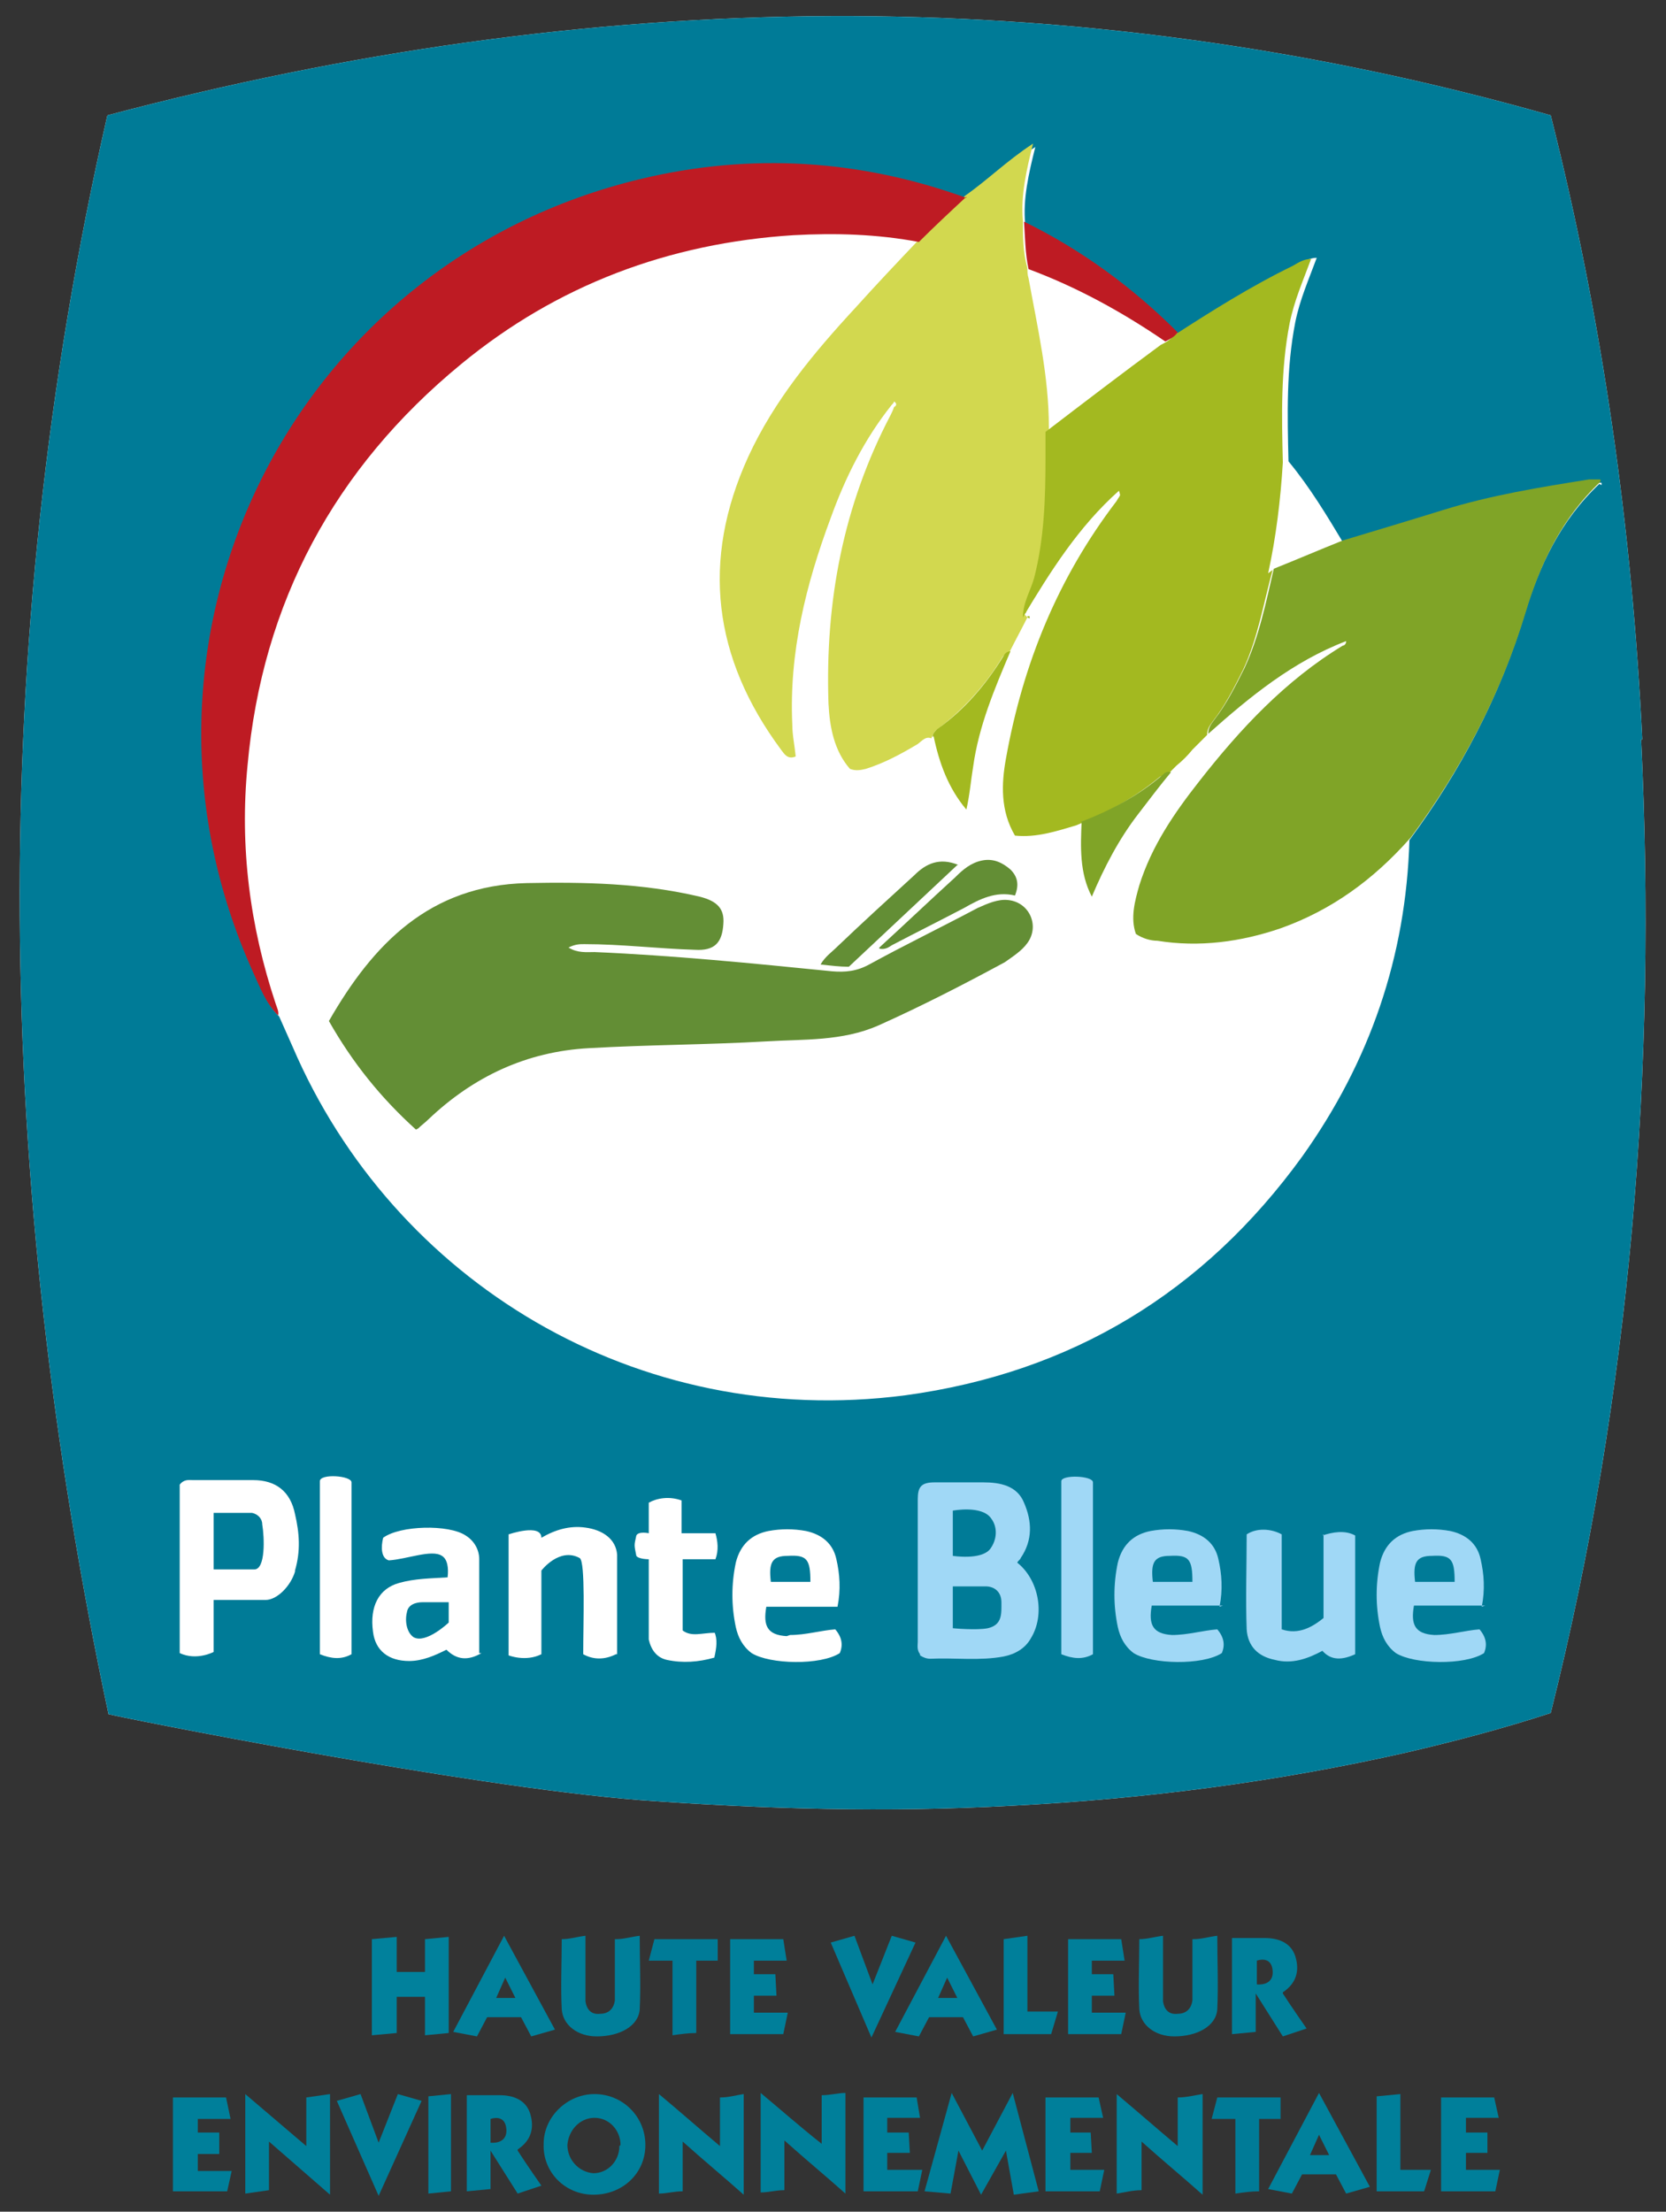<?xml version="1.0" encoding="UTF-8"?>
<svg id="Calque_1" data-name="Calque 1" xmlns="http://www.w3.org/2000/svg" version="1.1" viewBox="0 0 147.4 195.6">
  <rect x="0" y="0" width="147.4" height="195.6" fill="#333333" stroke="none"/>
  <defs>
    <style>
      .cls-1 {
        fill: #80a427;
      }

      .cls-1, .cls-2, .cls-3, .cls-4, .cls-5, .cls-6, .cls-7, .cls-8, .cls-9, .cls-10 {
        stroke-width: 0px;
      }

      .cls-2 {
        fill: #a3b920;
      }

      .cls-3 {
        fill: #01819c;
      }

      .cls-4 {
        fill: #638e35;
      }

      .cls-5 {
        fill: #007f9a;
      }

      .cls-6 {
        fill: #d2d84f;
      }

      .cls-7 {
        fill: #a0d8f6;
      }

      .cls-8 {
        fill: #be1b23;
      }

      .cls-9 {
        fill: #fff;
      }

      .cls-10 {
        fill: #007b97;
      }
    </style>
  </defs>
  <path class="cls-9" d="M145.3,65.4c-.9-18.6-3.5-37-8.1-55.2C94.6-1.9,52.2-1.1,9.5,10.2-1.3,57.5-.4,104.5,9.6,151.6c.6.2,31.6,6.4,47,7.6,11,.8,21.9,1.1,32.9.5,11.8-.6,23.4-2.1,34.9-4.7,4.3-1,8.5-2.1,12.8-3.5,7.1-28.3,9.4-57.1,8-86.1Z"/>
  <g>
    <path class="cls-10" d="M145.3,65.4c-.9-18.6-3.5-37-8.1-55.2C94.6-1.9,52.2-1.1,9.5,10.2-1.3,57.5-.4,104.5,9.6,151.6c.6.2,31.6,6.4,47,7.6,11,.8,21.9,1.1,32.9.5,11.8-.6,23.4-2.1,34.9-4.7,4.3-1,8.5-2.1,12.8-3.5,7.1-28.3,9.4-57.1,8-86.1ZM26.1,139c-.4,1.3-1.6,2.5-2.6,2.5h-4.6v4.6s-1.5.8-3,.1v-14.9c.4-.5.8-.4,1.2-.4,1.8,0,3.5,0,5.3,0,2,0,3.3,1,3.7,3,.4,1.7.5,3.3,0,5ZM31.1,146.3c-.9.5-1.8.4-2.8,0,0-5.1,0-10.2,0-15.3,0-.7,2.8-.5,2.8.1,0,4.2,0,13.2,0,15.2ZM42.6,146.2c-1.2.7-2.2.6-3.1-.3-1,.5-2.1,1-3.3,1-1.8,0-3-.9-3.2-2.6-.3-2.2.5-3.8,2.3-4.3,1.4-.4,2.8-.4,4.3-.5.1-.8,0-1.6-.5-1.9-.9-.6-3.1.3-4.7.4-.7-.2-.7-1.2-.5-2,1.5-1.1,5.8-1.2,7.3-.2.8.5,1.2,1.3,1.2,2.1,0,2.8,0,5.6,0,8.3ZM54.5,146.3c-1,.5-2,.5-2.9,0,0-2.9.2-8.1-.3-8.5-1.8-1-3.4,1.1-3.4,1.1v7.4c-1.4.7-2.9.1-2.9.1v-10.7s2.9-1,2.9.3c1.2-.7,2.5-1.1,3.9-.9,1.5.2,2.7,1,2.8,2.4v8.8ZM63.2,144.3c.3.7.2,1.4,0,2.3-1.4.4-2.8.5-4.2.2-.9-.2-1.4-.9-1.6-1.8v-7.1s-.9,0-1.1-.3c-.2-1-.2-.9,0-1.8.2-.4,1.1-.2,1.1-.2v-2.7c.7-.4,1.8-.6,2.9-.2v2.9h3c.2.7.3,1.5,0,2.3h-2.9v6.3c.8.6,1.7.2,2.9.2ZM69.9,144.6c1.4,0,2.7-.4,4-.5.6.7.7,1.4.4,2.1-1.7,1.1-6.2,1-7.8,0-.8-.6-1.2-1.4-1.4-2.3-.4-1.9-.4-3.8,0-5.7.4-1.6,1.4-2.5,2.9-2.8,1.1-.2,2.2-.2,3.3,0,1.4.3,2.4,1.1,2.7,2.5.3,1.3.4,2.7.1,4.2-2.3,0-4,0-6.3,0-.3,1.7.1,2.5,1.8,2.6ZM141.5,42.8c-3.4,3.2-5.3,7.2-6.6,11.5-2.2,7.3-5.7,13.9-10.2,20-.3,10.3-3.5,19.6-9.5,28-8.7,12-20.4,19.1-35.1,21.1-23.8,3.1-45.3-10.1-54.2-30.8-.4-.9-.8-1.8-1.2-2.7-1.1-1.1-1.6-2.5-2.2-3.8-13.2-29.2,3.2-62.8,34.4-70.2,9.7-2.3,19.3-1.7,28.7,1.7,2-1.4,3.7-3.1,6-4.6-.6,2.4-1.1,4.6-.9,6.8,5.1,2.5,9.6,5.8,13.6,9.8,3.4-2.2,6.9-4.4,10.6-6.2.5-.3,1-.6,1.6-.6-.7,1.9-1.5,3.7-1.9,5.7-.8,4.1-.7,8.2-.6,12.3,1.9,2.3,3.4,4.8,4.9,7.3,3-.9,6-1.8,8.9-2.7,4.2-1.3,8.5-2,12.9-2.7.3,0,.6,0,1,0,0,0,0,.2,0,.2Z"/>
    <path class="cls-10" d="M71.7,139.9c0-2-.3-2.4-2-2.3-1.4,0-1.7.6-1.5,2.3h3.6Z"/>
    <path class="cls-10" d="M22.2,133.8h-3.3v5s2.5,0,3.6,0c1,0,.9-2.8.7-4,0-.5-.4-.9-.9-1Z"/>
    <path class="cls-10" d="M37.4,141.7c-.6,0-1.3.2-1.4.9-.2.8,0,1.8.6,2.2,1.1.6,3.1-1.3,3.1-1.3v-1.8s-1.5,0-2.3,0Z"/>
  </g>
  <polygon class="cls-3" points="35.1 179.8 32.9 180 32.9 171.5 35.1 171.3 35.1 174.4 37.6 174.4 37.6 171.5 39.7 171.3 39.7 179.8 37.6 180 37.6 176.6 35.1 176.6 35.1 179.8"/>
  <path class="cls-5" d="M57.1,189.7c0,2.5-2,4.4-4.6,4.4-2.5,0-4.5-2-4.4-4.5,0-2.4,2.1-4.4,4.5-4.4,2.5,0,4.5,2,4.5,4.5ZM54.9,189.7c0-1.3-1-2.4-2.3-2.4-1.3,0-2.3,1.1-2.4,2.4,0,1.3,1,2.4,2.3,2.5,1.3,0,2.3-1.1,2.3-2.4Z"/>
  <path class="cls-3" d="M98.8,185.2c1.9,1.6,3.5,3,5.4,4.6v-4.3c.8,0,1.5-.2,2.2-.3v8.9c-1.8-1.6-3.5-3-5.4-4.7v4.3c-.8,0-1.5.2-2.2.3v-8.8Z"/>
  <polygon class="cls-5" points="84.2 185.1 86.9 190.2 89.6 185.1 91.9 193.8 89.7 194.1 89 190.2 86.8 194.1 84.8 190.2 84.1 194 81.8 193.8 84.2 185.1"/>
  <path class="cls-3" d="M60.4,193.8c-.8,0-1.4.2-2.1.2v-8.8c1.8,1.5,3.5,3,5.4,4.6v-4.3c.8,0,1.4-.2,2.1-.3v8.9c-1.8-1.6-3.5-3-5.4-4.7v4.3Z"/>
  <polygon class="cls-5" points="23.8 189.4 23.8 193.7 21.7 194 21.7 185.2 27.1 189.8 27.1 185.5 29.2 185.2 29.2 194.1 23.8 189.4"/>
  <path class="cls-5" d="M74.8,194c-1.8-1.6-3.5-3-5.4-4.7v4.4c-.8,0-1.4.2-2.1.2v-8.8c1.8,1.5,3.5,3,5.4,4.5v-4.3c.8,0,1.4-.2,2.1-.2v8.8Z"/>
  <path class="cls-5" d="M54.5,171.5c.7,0,1.3-.2,2.1-.3,0,2.2.1,4.4,0,6.5-.1,1.5-1.8,2.4-3.8,2.4-1.7,0-3-1-3.1-2.4-.1-2,0-4.1,0-6.2.7,0,1.3-.2,2.1-.3,0,1.5,0,5.4,0,5.8.1.7.5,1.2,1.3,1.1.7,0,1.2-.4,1.3-1.2,0-1.4,0-4.9,0-5.4Z"/>
  <path class="cls-5" d="M105.6,171.5c.7,0,1.3-.2,2.1-.3,0,2.2.1,4.4,0,6.5-.1,1.5-1.8,2.4-3.8,2.4-1.7,0-3-1-3.1-2.4-.1-2,0-4.1,0-6.2.7,0,1.3-.2,2.1-.3,0,1.5,0,5.4,0,5.8.1.7.5,1.2,1.3,1.1.7,0,1.2-.4,1.3-1.2,0-1.4,0-4.9,0-5.4Z"/>
  <path class="cls-3" d="M46.2,178.4h-3.1l-.9,1.7-2.1-.4,4.5-8.5,4.5,8.3-2.1.6-.9-1.7ZM44.7,174.9l-.8,1.8h1.7l-.9-1.8Z"/>
  <path class="cls-3" d="M85.3,178.4h-3.1l-.9,1.7-2.1-.4,4.5-8.5,4.5,8.3-2.1.6-.9-1.7ZM83.8,174.9l-.8,1.8h1.7l-.9-1.8Z"/>
  <polygon class="cls-5" points="69.3 171.5 69.6 173.4 66.7 173.4 66.7 174.6 68.6 174.6 68.7 176.5 66.7 176.5 66.7 178 69.7 178 69.3 179.9 64.6 179.9 64.6 171.5 69.3 171.5"/>
  <polygon class="cls-5" points="20 185.5 20.4 187.4 17.5 187.4 17.5 188.6 19.4 188.6 19.4 190.5 17.5 190.5 17.5 192 20.5 192 20.1 193.8 15.3 193.8 15.3 185.5 20 185.5"/>
  <polygon class="cls-5" points="99.2 171.5 99.5 173.4 96.6 173.4 96.6 174.6 98.5 174.6 98.6 176.5 96.6 176.5 96.6 178 99.6 178 99.2 179.9 94.5 179.9 94.5 171.5 99.2 171.5"/>
  <polygon class="cls-5" points="73.5 171.8 75.6 171.2 77.2 175.5 78.9 171.2 81 171.8 77.1 180.2 73.5 171.8"/>
  <polygon class="cls-5" points="29.8 185.8 31.9 185.2 33.5 189.5 35.2 185.2 37.3 185.8 33.5 194.2 29.8 185.8"/>
  <path class="cls-10" d="M63.5,171.5v1.9h-1.9v6.4c-.7,0-1.4.1-2.1.2v-6.6h-2.1l.5-1.9h5.7Z"/>
  <polygon class="cls-5" points="88.8 171.5 90.9 171.2 90.9 177.9 93.6 177.9 93 179.9 88.8 179.9 88.8 171.5"/>
  <path class="cls-5" d="M45.8,190.2c.7,1.1,2.1,3.1,2.1,3.1l-2.1.7-2.4-3.8v3.4l-2.1.2v-8.5s1.9,0,2.9,0c1.2,0,2.3.4,2.7,1.6.4,1.3.1,2.4-1.1,3.2ZM43.4,189.5s1.5.2,1.4-1.2-1.4-.9-1.4-.9v2.1Z"/>
  <path class="cls-5" d="M113.5,176.3c.7,1.1,2.1,3.1,2.1,3.1l-2.1.7-2.4-3.8v3.4l-2.1.2v-8.5s1.9,0,2.9,0c1.2,0,2.3.4,2.7,1.6.4,1.3.1,2.4-1.1,3.2ZM111.2,175.5s1.5.2,1.4-1.2-1.4-.9-1.4-.9v2.1Z"/>
  <path class="cls-3" d="M118.3,192.3h-3.1l-.9,1.7-2.1-.4,4.5-8.5,4.5,8.3-2.1.6-.9-1.7ZM116.7,188.8l-.8,1.8h1.7l-.9-1.8Z"/>
  <polygon class="cls-5" points="132.2 185.5 132.6 187.3 129.7 187.3 129.7 188.6 131.6 188.6 131.6 190.4 129.7 190.4 129.7 191.9 132.7 191.9 132.3 193.8 127.5 193.8 127.5 185.5 132.2 185.5"/>
  <polygon class="cls-5" points="97.2 185.5 97.6 187.3 94.7 187.3 94.7 188.6 96.5 188.6 96.6 190.4 94.7 190.4 94.7 191.9 97.7 191.9 97.3 193.8 92.5 193.8 92.5 185.5 97.2 185.5"/>
  <polygon class="cls-5" points="81.1 185.5 81.4 187.3 78.5 187.3 78.5 188.6 80.4 188.6 80.5 190.4 78.5 190.4 78.5 191.9 81.6 191.9 81.2 193.8 76.4 193.8 76.4 185.5 81.1 185.5"/>
  <path class="cls-10" d="M113.3,185.5v1.9h-1.9v6.4c-.7,0-1.4.1-2.1.2v-6.6h-2.1l.5-1.9h5.7Z"/>
  <polygon class="cls-5" points="121.8 185.4 123.9 185.2 123.9 191.9 126.6 191.9 126 193.8 121.8 193.8 121.8 185.4"/>
  <polygon class="cls-5" points="39.9 193.8 37.9 194 37.9 185.4 39.9 185.2 39.9 193.8"/>
  <path class="cls-6" d="M90.9,54.6c-.5,1-1.1,2.1-1.6,3.1-.3,0-.4.2-.6.4-1.5,2.5-3.5,4.7-5.9,6.5-.2.2-.3.4-.4.7-.5-.2-.8.2-1.2.5-1.5.9-3,1.7-4.6,2.2-.4.1-.9.2-1.4,0-1.4-1.6-1.8-3.7-1.9-5.8-.3-9,1.3-17.5,5.5-25.5.1-.2.2-.4.3-.7.2-.1.3-.3,0-.5,0,.1-.1.2-.2.3-2.4,3-4.1,6.4-5.4,10-2.2,5.9-3.7,11.9-3.4,18.3,0,.9.2,1.8.3,2.8-.7.3-1-.2-1.3-.6-6-8.1-7.1-16.7-2.9-25.9,2.3-5,5.8-9.2,9.5-13.2,1.8-2,3.6-3.9,5.5-5.9,1.4-1.3,2.8-2.6,4.2-4,2-1.4,3.7-3.1,6-4.6-.6,2.4-1.1,4.6-.9,6.8,0,1.4,0,2.8.4,4.2,0,.3,0,.6.1.9.8,4.4,1.8,8.7,1.8,13.2,0,.8,0,1.5,0,2.3,0,3.6-.1,7.1-1,10.6-.3,1.2-1,2.3-1,3.5,0,0,0,0,0,0,0,0-.1,0-.2,0,0,0,0,0,0,.1Z"/>
  <path class="cls-1" d="M124.7,74.2c-3.2,3.6-6.9,6.3-11.4,7.9-3.5,1.2-7.2,1.7-10.9,1.1-.6,0-1.3-.2-1.9-.6-.5-1.4-.1-2.9.3-4.3,1.1-3.5,3.1-6.4,5.3-9.2,3.6-4.6,7.6-8.9,12.7-12,.1,0,.3-.1.3-.4-4.7,1.8-8.5,4.9-12.2,8.2,0-.5.2-.8.5-1.2,1.1-1.4,1.9-3,2.7-4.6,1.3-2.8,1.9-5.8,2.6-8.8,2-.8,4.1-1.7,6.1-2.5,3-.9,6-1.8,8.9-2.7,4.2-1.3,8.5-2,12.9-2.7.3,0,.6,0,1,0,0,0,0,.2,0,.2-3.4,3.2-5.3,7.2-6.6,11.5-2.2,7.3-5.7,13.9-10.2,20Z"/>
  <path class="cls-2" d="M112.6,50.4c-.8,2.9-1.3,6-2.6,8.8-.8,1.6-1.6,3.2-2.7,4.6-.3.4-.5.7-.5,1.2-.1.1-.3.3-.4.4,0,0-.2.2-.3.3,0,0,0,0,0,0,0,0-.2.2-.3.3,0,0,0,0,0,0,0,0-.2.2-.3.3-.4.5-.9,1-1.4,1.4,0,0-.2.2-.3.3,0,0,0,0,0,0,0,0-.2.2-.3.3,0,0,0,0,0,0,0,0-.2.2-.3.3,0,0,0,0,0,0-.3,0-.5,0-.7.2-2.2,1.8-4.6,3.1-7.3,4.2-1.7.5-3.5,1.1-5.4.9-1.3-2.2-1.2-4.6-.8-6.8,1.5-8.4,4.6-16,9.8-22.8.1-.2.2-.3.3-.5,0,0,0-.1-.1-.4-3.6,3.2-6.1,7.2-8.5,11.2,0-1.3.7-2.4,1-3.5.9-3.5,1-7.1,1-10.6,0-.8,0-1.5,0-2.3,3.4-2.6,6.8-5.2,10.2-7.7.4-.2.8-.4,1.1-.8,3.4-2.2,6.9-4.4,10.6-6.2.5-.3,1-.6,1.6-.6h0c-.7,1.9-1.5,3.7-1.9,5.7-.8,4.1-.7,8.2-.6,12.3-.2,3.3-.6,6.6-1.3,9.8Z"/>
  <path class="cls-8" d="M85.5,17.4c-1.4,1.3-2.8,2.6-4.2,4-3.7-.7-7.4-.8-11.1-.6-11,.7-20.9,4.4-29.4,11.4-11.2,9.2-17.6,21.1-18.9,35.5-.7,7.2.2,14.2,2.5,21.1.1.3.3.7.2,1-1.1-1.1-1.6-2.5-2.2-3.8-13.2-29.2,3.2-62.8,34.4-70.2,9.7-2.3,19.3-1.7,28.7,1.7Z"/>
  <path class="cls-7" d="M81.4,146.3c-.3-.4-.2-.8-.2-1.1,0-4.2,0-8.4,0-12.6,0-1.1.3-1.5,1.5-1.5,1.4,0,2.9,0,4.3,0,1.5,0,3,.3,3.6,1.8.7,1.6.8,3.3-.3,4.9,0,.1-.2.2-.3.4,1.9,1.5,2.5,4.6,1.2,6.7-.5.9-1.4,1.4-2.4,1.6-2.1.4-4.3.1-6.5.2-.3,0-.6-.1-.9-.3ZM84.3,140.3v3.7s2.1.2,3.1,0c1.3-.3,1.2-1.3,1.2-2.3,0-.9-.6-1.4-1.4-1.4-.9,0-2.8,0-2.8,0ZM84.3,133.6v4s2.5.4,3.3-.6c.6-.8.7-1.9.1-2.7-.8-1.2-3.4-.7-3.4-.7Z"/>
  <path class="cls-7" d="M108.2,142c-2.3,0-4,0-6.3,0-.3,1.7.1,2.5,1.8,2.6,1.4,0,2.7-.4,4-.5.6.7.7,1.4.4,2.1-1.7,1.1-6.2,1-7.8,0-.8-.6-1.2-1.4-1.4-2.3-.4-1.9-.4-3.8,0-5.7.4-1.6,1.4-2.5,2.9-2.8,1.1-.2,2.2-.2,3.3,0,1.4.3,2.4,1.1,2.7,2.5.3,1.3.4,2.7.1,4.2ZM105.5,139.9c0-2-.3-2.4-2-2.3-1.4,0-1.7.6-1.5,2.3h3.6Z"/>
  <path class="cls-7" d="M131.4,142c-2.3,0-4,0-6.3,0-.3,1.7.1,2.5,1.8,2.6,1.4,0,2.7-.4,4-.5.6.7.7,1.4.4,2.1-1.7,1.1-6.2,1-7.8,0-.8-.6-1.2-1.4-1.4-2.3-.4-1.9-.4-3.8,0-5.7.4-1.6,1.4-2.5,2.9-2.8,1.1-.2,2.2-.2,3.3,0,1.4.3,2.4,1.1,2.7,2.5.3,1.3.4,2.7.1,4.2ZM128.7,139.9c0-2-.3-2.4-2-2.3-1.4,0-1.7.6-1.5,2.3h3.6Z"/>
  <path class="cls-7" d="M117,135.8c.9-.3,2-.5,2.9,0v10.5c-1.1.5-2.1.6-2.9-.3-1.3.7-2.7,1.2-4.2.8-1.5-.3-2.4-1.2-2.5-2.7-.1-2.6,0-5.8,0-8.4.9-.6,2.2-.5,3.1,0v8.4c1.5.5,2.7-.2,3.7-1v-7.4Z"/>
  <path class="cls-7" d="M93.9,131c0-.6,2.8-.5,2.8.1,0,4.2,0,13.2,0,15.2-.9.5-1.8.4-2.8,0,0-5.1,0-10.2,0-15.3Z"/>
  <path class="cls-8" d="M104.2,29.4c-.3.4-.7.6-1.1.8-3.8-2.6-7.8-4.8-12.1-6.4-.3-1.4-.3-2.8-.4-4.2,5.1,2.5,9.6,5.8,13.6,9.8Z"/>
  <path class="cls-2" d="M116.5,22.6s0,0,0,0c0,0,0,0,0,0,0,0,0,0,0,0Z"/>
  <path class="cls-4" d="M36.8,99.9c-3.1-2.8-5.6-5.9-7.7-9.6,3.9-6.8,8.9-12,17.5-12.2,5.1-.1,10.2,0,15.3,1.2,1.6.4,2.2,1.1,2.1,2.4-.1,1.7-.8,2.4-2.5,2.3-3.3-.1-6.5-.5-9.8-.5-.4,0-.8,0-1.4.3.8.5,1.6.4,2.3.4,7,.3,14,1,21,1.7,1.2.1,2.2,0,3.3-.6,3.1-1.7,6.4-3.3,9.6-5,.9-.4,1.8-.8,2.7-.7,1.9.2,2.8,2.3,1.7,3.8-.5.7-1.3,1.2-2,1.7-3.7,2-7.4,3.9-11.2,5.6-3.2,1.4-6.6,1.2-9.9,1.4-5.2.3-10.5.3-15.7.6-5.5.3-10.2,2.5-14.2,6.3-.3.3-.6.5-.9.8Z"/>
  <path class="cls-2" d="M82.5,65.2c0-.3.2-.5.4-.7,2.4-1.7,4.3-3.9,5.9-6.5.1-.2.3-.4.6-.4-1.4,3.3-2.8,6.6-3.3,10.2-.2,1.2-.3,2.5-.6,3.8-1.6-1.9-2.4-4.1-2.9-6.5Z"/>
  <path class="cls-4" d="M77.8,83.8c2.3-2.1,4.5-4.2,6.7-6.2.7-.7,1.4-1.3,2.4-1.5,1-.2,1.8.2,2.5.8.6.6.8,1.3.4,2.3-1.7-.4-3.1.3-4.5,1.1-2.1,1.1-4.3,2.2-6.4,3.3-.3.2-.6.4-1.1.3Z"/>
  <path class="cls-4" d="M84.7,76.5c-3.3,3.1-6.4,6-9.6,9-.8,0-1.6-.1-2.5-.2.4-.7,1-1.1,1.5-1.6,2.2-2.1,4.5-4.2,6.8-6.3,1-1,2.2-1.6,3.9-.9Z"/>
  <path class="cls-1" d="M95.6,72.7c2.6-1,5.1-2.3,7.3-4.2.2-.2.4-.3.7-.2-1,1.2-1.9,2.4-2.9,3.7-1.7,2.2-3,4.7-4.1,7.3-1.1-2.1-1-4.4-.9-6.7Z"/>
  <path class="cls-1" d="M105.9,65.9c0,0,.2-.2.3-.3,0,0-.2.2-.3.3Z"/>
  <path class="cls-1" d="M103.5,68.3c0,0,.2-.2.3-.3,0,0-.2.2-.3.3Z"/>
  <path class="cls-1" d="M103.7,68.1c0,0,.2-.2.3-.3,0,0-.2.2-.3.3Z"/>
  <path class="cls-1" d="M104,67.8c0,0,.2-.2.3-.3,0,0-.2.2-.3.3Z"/>
  <path class="cls-1" d="M105.6,66.2c0,0,.2-.2.3-.3,0,0-.2.2-.3.3Z"/>
  <path class="cls-1" d="M106.1,65.7c0,0,.2-.2.3-.3,0,0-.2.2-.3.3Z"/>
  <path class="cls-2" d="M90.9,54.6s0,0,0-.1c0,0,.1,0,.2,0,0,0,0,.2,0,.2Z"/>
</svg>